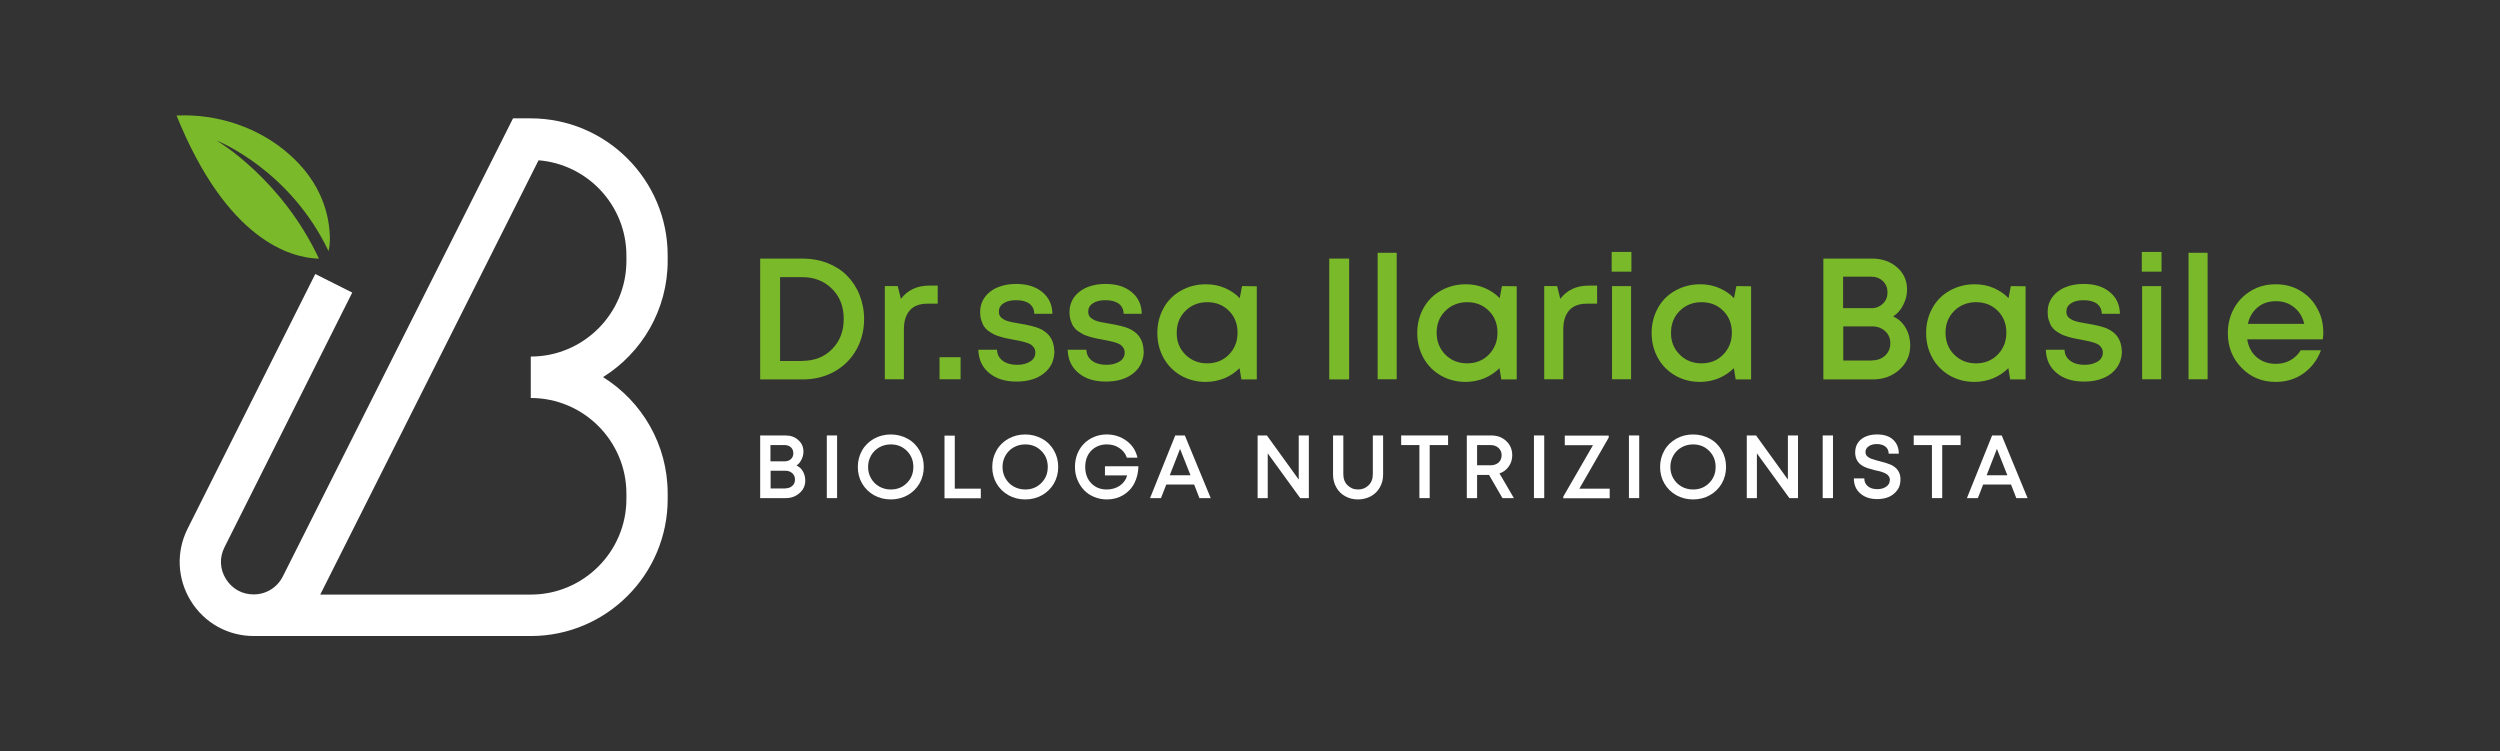 <?xml version="1.0" encoding="utf-8"?>
<!-- Generator: Adobe Illustrator 26.4.0, SVG Export Plug-In . SVG Version: 6.00 Build 0)  -->
<svg version="1.1" id="Livello_1" xmlns="http://www.w3.org/2000/svg" xmlns:xlink="http://www.w3.org/1999/xlink" x="0px" y="0px"
	 viewBox="0 0 1508.2 453.2" style="enable-background:new 0 0 1508.2 453.2;" xml:space="preserve">
<rect x="0" y="0" width="1508.2" height="453.2" fill="#333333" stroke="none"/>
<style type="text/css">
	.st0{fill:#FFFFFF;}
	.st1{fill:#7AB929;}
</style>
<g>
	<g>
		<g>
			<g>
				<path class="st0" d="M320.2,383.7H153.1c-15.6,0-29.8-7.9-38-21.2s-8.9-29.5-2-43.4l77.1-153.8l22.3,11.2l-77.1,153.7
					c-3.1,6.2-2.8,13.2,0.9,19.1s9.7,9.3,16.7,9.3c7.5,0,14.2-4.1,17.6-10.8L309.5,71.4h10.6c45.6,0,82.7,37.1,82.7,82.7v3.2
					c0,29.6-15.6,55.6-39,70.2c23.4,14.6,39,40.6,39,70.2v3.2C402.9,346.6,365.8,383.7,320.2,383.7z M193.2,358.7h127
					c31.8,0,57.7-25.9,57.7-57.7v-3.2c0-31.8-25.9-57.7-57.7-57.7v-25c31.8,0,57.7-25.9,57.7-57.7v-3.2c0-30.3-23.4-55.1-53-57.5
					L193.2,358.7z"/>
			</g>
			<path class="st1" d="M199,142.7c0.1,3.6-0.2,6.5-0.8,8.7c0,0,0,0.1,0,0.1c-23.2-48.8-66.2-66.2-67.5-66.7
				c1.5,0.9,39.3,23.5,61.7,71.2c-0.8,0,0,0-1,0c-15.9-0.7-54.4-10.8-84.9-86.3c24.9-1.2,50.1,7.4,68.2,23.6
				C190,106.8,198.4,123.9,199,142.7z"/>
		</g>
	</g>
	<g>
		<g>
			<path class="st1" d="M484.4,156c5.3,0,10.2,0.9,14.8,2.7c4.6,1.8,8.5,4.3,11.7,7.5c3.2,3.2,5.8,7.1,7.6,11.6
				c1.8,4.5,2.8,9.4,2.8,14.6c0,6.9-1.6,13.2-4.8,18.8c-3.2,5.6-7.6,9.9-13.2,13c-5.6,3.1-12,4.7-19,4.7h-25.7V156H484.4z
				 M484,217.7c7.4,0,13.4-2.4,18-7.1c4.7-4.8,7-10.8,7-18.2c0-7.4-2.3-13.4-7-18.1c-4.7-4.7-10.7-7.1-18-7.1h-13.4v50.6H484z"/>
			<path class="st1" d="M560.7,172.3h5v10.9h-6.1c-4.7,0-8.3,1.3-10.7,4s-3.6,6.5-3.6,11.6v30h-11.5v-56.2h7.8l1.9,7.7
				C547.5,175,553.2,172.3,560.7,172.3z"/>
			<path class="st1" d="M566.8,228.8v-13.3h12.7v13.3H566.8z"/>
			<path class="st1" d="M629.7,225.3c-4.2,3.3-9.7,4.9-16.5,4.9s-12.3-1.7-16.5-5.2c-4.2-3.5-6.3-8.1-6.5-14h11.3
				c0.1,2.9,1.3,5.1,3.5,6.7c2.2,1.6,5.1,2.4,8.6,2.4c3.2,0,5.8-0.7,7.9-2c2.1-1.3,3.1-3.1,3.1-5.4c0-1-0.2-1.9-0.7-2.7
				c-0.5-0.8-1.1-1.5-1.8-2s-1.7-0.9-2.9-1.3c-1.3-0.4-2.4-0.7-3.4-0.9c-1-0.2-2.3-0.5-4-0.8c-1.7-0.3-3.1-0.6-4.1-0.8
				c-1-0.2-2.3-0.5-4-1c-1.6-0.5-2.9-0.9-3.9-1.4c-1-0.5-2.1-1.2-3.3-2c-1.2-0.8-2.1-1.8-2.8-2.8c-0.7-1-1.2-2.3-1.7-3.8
				c-0.5-1.5-0.7-3.1-0.7-4.9c0-5,2-9.1,6-12.3c4-3.1,9.3-4.7,15.8-4.7s11.7,1.6,15.7,4.9s6,7.6,6.1,13.1h-10.9
				c-0.1-2.6-1.1-4.7-3-6.1c-1.9-1.4-4.6-2.1-8-2.1c-3.2,0-5.7,0.6-7.6,1.9c-1.9,1.2-2.8,2.9-2.8,5c0,0.8,0.1,1.5,0.4,2.2
				c0.3,0.6,0.7,1.2,1.4,1.7c0.7,0.5,1.3,0.9,1.9,1.2c0.6,0.3,1.5,0.6,2.6,0.9c1.2,0.3,2.1,0.5,2.9,0.6c0.7,0.2,1.8,0.3,3.3,0.6
				c5.5,0.9,9.4,1.9,11.8,2.9c5.8,2.5,8.8,6.8,9.1,13.1c0,0.4,0.1,0.8,0.1,1.3C635.9,217.7,633.9,222,629.7,225.3z"/>
			<path class="st1" d="M683.6,225.3c-4.2,3.3-9.7,4.9-16.5,4.9s-12.3-1.7-16.5-5.2c-4.2-3.5-6.3-8.1-6.5-14h11.3
				c0.1,2.9,1.3,5.1,3.5,6.7c2.2,1.6,5.1,2.4,8.6,2.4c3.2,0,5.8-0.7,7.9-2c2.1-1.3,3.1-3.1,3.1-5.4c0-1-0.2-1.9-0.7-2.7
				c-0.5-0.8-1.1-1.5-1.8-2s-1.7-0.9-2.9-1.3c-1.3-0.4-2.4-0.7-3.4-0.9c-1-0.2-2.3-0.5-4-0.8c-1.7-0.3-3.1-0.6-4.1-0.8
				c-1-0.2-2.3-0.5-4-1c-1.6-0.5-2.9-0.9-3.9-1.4c-1-0.5-2.1-1.2-3.3-2c-1.2-0.8-2.1-1.8-2.8-2.8c-0.7-1-1.2-2.3-1.7-3.8
				c-0.5-1.5-0.7-3.1-0.7-4.9c0-5,2-9.1,6-12.3c4-3.1,9.3-4.7,15.8-4.7s11.7,1.6,15.7,4.9s6,7.6,6.1,13.1h-10.9
				c-0.1-2.6-1.1-4.7-3-6.1c-1.9-1.4-4.6-2.1-8-2.1c-3.2,0-5.7,0.6-7.6,1.9c-1.9,1.2-2.8,2.9-2.8,5c0,0.8,0.1,1.5,0.4,2.2
				c0.3,0.6,0.7,1.2,1.4,1.7c0.7,0.5,1.3,0.9,1.9,1.2c0.6,0.3,1.5,0.6,2.6,0.9c1.2,0.3,2.1,0.5,2.9,0.6c0.7,0.2,1.8,0.3,3.3,0.6
				c5.5,0.9,9.4,1.9,11.8,2.9c5.8,2.5,8.8,6.8,9.1,13.1c0,0.4,0.1,0.8,0.1,1.3C689.8,217.7,687.7,222,683.6,225.3z"/>
			<path class="st1" d="M749.3,172.6l8.9,0.1v56.2h-9.3l-1.1-6.8c-2.6,2.6-5.6,4.6-9.1,6.1c-3.5,1.4-7.3,2.2-11.3,2.2
				c-5.5,0-10.5-1.3-14.9-3.8c-4.5-2.6-8-6.1-10.5-10.6c-2.5-4.5-3.8-9.5-3.8-15.1c0-5.6,1.3-10.6,3.8-15.1s6-8,10.5-10.5
				c4.5-2.5,9.5-3.8,14.9-3.8c4.1,0,7.9,0.7,11.4,2.2c3.5,1.5,6.6,3.5,9.1,6.2L749.3,172.6z M715.1,213.9c3.5,3.5,7.9,5.3,13.2,5.3
				s9.7-1.8,13.1-5.3s5.2-7.9,5.2-13.2s-1.7-9.7-5.2-13.2s-7.9-5.2-13.1-5.2s-9.7,1.8-13.2,5.3c-3.5,3.5-5.2,7.9-5.2,13.1
				C709.8,206,711.6,210.4,715.1,213.9z"/>
			<path class="st1" d="M801.9,228.8V156h12v72.9H801.9z"/>
			<path class="st1" d="M831.1,228.8v-76.3h11.5v76.3H831.1z"/>
			<path class="st1" d="M906.1,172.6l8.9,0.1v56.2h-9.3l-1.1-6.8c-2.6,2.6-5.6,4.6-9.1,6.1c-3.5,1.4-7.3,2.2-11.3,2.2
				c-5.5,0-10.5-1.3-14.9-3.8c-4.5-2.6-8-6.1-10.5-10.6c-2.5-4.5-3.8-9.5-3.8-15.1c0-5.6,1.3-10.6,3.8-15.1s6-8,10.5-10.5
				c4.5-2.5,9.5-3.8,14.9-3.8c4.1,0,7.9,0.7,11.4,2.2c3.5,1.5,6.6,3.5,9.1,6.2L906.1,172.6z M871.9,213.9c3.5,3.5,7.9,5.3,13.2,5.3
				s9.7-1.8,13.1-5.3s5.2-7.9,5.2-13.2s-1.7-9.7-5.2-13.2s-7.9-5.2-13.1-5.2s-9.7,1.8-13.2,5.3c-3.5,3.5-5.2,7.9-5.2,13.1
				C866.7,206,868.5,210.4,871.9,213.9z"/>
			<path class="st1" d="M958.5,172.3h5v10.9h-6.1c-4.7,0-8.3,1.3-10.7,4s-3.6,6.5-3.6,11.6v30h-11.5v-56.2h7.8l1.9,7.7
				C945.3,175,951,172.3,958.5,172.3z"/>
			<path class="st1" d="M972.3,163.9V152h11.9v11.9H972.3z M972.5,228.8v-56.2H984v56.2H972.5z"/>
			<path class="st1" d="M1047.5,172.6l8.9,0.1v56.2h-9.3l-1.1-6.8c-2.6,2.6-5.6,4.6-9.1,6.1c-3.5,1.4-7.3,2.2-11.3,2.2
				c-5.5,0-10.5-1.3-14.9-3.8c-4.5-2.6-8-6.1-10.5-10.6c-2.5-4.5-3.8-9.5-3.8-15.1c0-5.6,1.3-10.6,3.8-15.1s6-8,10.5-10.5
				c4.5-2.5,9.5-3.8,14.9-3.8c4.1,0,7.9,0.7,11.4,2.2c3.5,1.5,6.6,3.5,9.1,6.2L1047.5,172.6z M1013.3,213.9
				c3.5,3.5,7.9,5.3,13.2,5.3c5.3,0,9.7-1.8,13.1-5.3s5.2-7.9,5.2-13.2s-1.7-9.7-5.2-13.2s-7.9-5.2-13.1-5.2
				c-5.3,0-9.7,1.8-13.2,5.3c-3.5,3.5-5.2,7.9-5.2,13.1C1008,206,1009.8,210.4,1013.3,213.9z"/>
			<path class="st1" d="M1142.1,190.9c3.3,1.5,5.8,3.8,7.6,7c1.8,3.1,2.7,6.6,2.7,10.6c0,5.7-2.2,10.6-6.5,14.5
				c-4.3,3.9-9.7,5.9-16,5.9h-29.9V156h29.4c6.1,0,11.1,1.8,15.1,5.3s6,8,6,13.4c0,3.2-0.8,6.3-2.3,9.2
				C1146.8,186.9,1144.7,189.2,1142.1,190.9z M1135.9,183.2c1.9-1.8,2.8-4.1,2.8-6.8c0-2.7-0.9-5-2.8-6.8c-1.9-1.8-4.2-2.7-7.1-2.7
				h-16.9v19h16.9C1131.6,186,1134,185,1135.9,183.2z M1129.4,217.4c3.2,0,5.8-1,7.9-2.9c2-1.9,3.1-4.4,3.1-7.4c0-2.9-1-5.4-3.1-7.3
				c-2.1-1.9-4.7-2.9-7.8-2.9h-17.5v20.6H1129.4z"/>
			<path class="st1" d="M1213.1,172.6l8.9,0.1v56.2h-9.3l-1.1-6.8c-2.6,2.6-5.6,4.6-9.1,6.1c-3.5,1.4-7.3,2.2-11.3,2.2
				c-5.5,0-10.5-1.3-14.9-3.8c-4.5-2.6-8-6.1-10.5-10.6c-2.5-4.5-3.8-9.5-3.8-15.1c0-5.6,1.3-10.6,3.8-15.1s6-8,10.5-10.5
				c4.5-2.5,9.5-3.8,14.9-3.8c4.1,0,7.9,0.7,11.4,2.2c3.5,1.5,6.6,3.5,9.1,6.2L1213.1,172.6z M1178.9,213.9
				c3.5,3.5,7.9,5.3,13.2,5.3s9.7-1.8,13.1-5.3s5.2-7.9,5.2-13.2s-1.7-9.7-5.2-13.2s-7.9-5.2-13.1-5.2s-9.7,1.8-13.2,5.3
				c-3.5,3.5-5.2,7.9-5.2,13.1C1173.7,206,1175.4,210.4,1178.9,213.9z"/>
			<path class="st1" d="M1273.7,225.3c-4.2,3.3-9.7,4.9-16.5,4.9s-12.3-1.7-16.5-5.2c-4.2-3.5-6.3-8.1-6.5-14h11.3
				c0.1,2.9,1.3,5.1,3.5,6.7c2.2,1.6,5.1,2.4,8.6,2.4c3.2,0,5.8-0.7,7.9-2c2.1-1.3,3.1-3.1,3.1-5.4c0-1-0.2-1.9-0.7-2.7
				c-0.5-0.8-1.1-1.5-1.8-2s-1.7-0.9-2.9-1.3c-1.3-0.4-2.4-0.7-3.4-0.9c-1-0.2-2.3-0.5-4-0.8c-1.7-0.3-3.1-0.6-4.1-0.8
				c-1-0.2-2.3-0.5-4-1c-1.6-0.5-2.9-0.9-3.9-1.4c-1-0.5-2.1-1.2-3.3-2c-1.2-0.8-2.1-1.8-2.8-2.8c-0.7-1-1.2-2.3-1.7-3.8
				c-0.5-1.5-0.7-3.1-0.7-4.9c0-5,2-9.1,6-12.3c4-3.1,9.3-4.7,15.8-4.7s11.7,1.6,15.7,4.9s6,7.6,6.1,13.1h-10.9
				c-0.1-2.6-1.1-4.7-3-6.1c-1.9-1.4-4.6-2.1-8-2.1c-3.2,0-5.7,0.6-7.6,1.9c-1.9,1.2-2.8,2.9-2.8,5c0,0.8,0.1,1.5,0.4,2.2
				c0.3,0.6,0.7,1.2,1.4,1.7c0.7,0.5,1.3,0.9,1.9,1.2c0.6,0.3,1.5,0.6,2.6,0.9c1.2,0.3,2.1,0.5,2.9,0.6c0.7,0.2,1.8,0.3,3.3,0.6
				c5.5,0.9,9.4,1.9,11.8,2.9c5.8,2.5,8.8,6.8,9.1,13.1c0,0.4,0.1,0.8,0.1,1.3C1279.9,217.7,1277.8,222,1273.7,225.3z"/>
			<path class="st1" d="M1292.1,163.9V152h11.9v11.9H1292.1z M1292.3,228.8v-56.2h11.5v56.2H1292.3z"/>
			<path class="st1" d="M1320.3,228.8v-76.3h11.5v76.3H1320.3z"/>
			<path class="st1" d="M1401.6,200.9c0,1.1-0.1,2.3-0.3,3.8h-45.6c0.7,4.5,2.6,8.1,5.7,10.8c3.1,2.6,6.9,4,11.5,4
				c3.3,0,6.3-0.7,8.9-2.2c2.6-1.5,4.7-3.5,6.2-6h12.2c-2.2,5.9-5.8,10.6-10.6,14c-4.8,3.4-10.4,5.1-16.7,5.1
				c-8.2,0-15.1-2.8-20.6-8.5c-5.5-5.6-8.3-12.6-8.3-21c0-5.5,1.3-10.5,3.8-15c2.5-4.5,6-8,10.4-10.6c4.4-2.6,9.3-3.8,14.7-3.8
				c5.6,0,10.6,1.3,15,4c4.4,2.7,7.8,6.2,10.1,10.7C1400.5,190.5,1401.6,195.4,1401.6,200.9z M1373,181.7c-4.3,0-8,1.2-11,3.7
				s-5,5.8-5.9,10h34c-1-4.3-3.1-7.6-6.1-10C1380.9,182.9,1377.3,181.7,1373,181.7z"/>
		</g>
		<g>
			<g>
				<path class="st0" d="M480.5,280.8c1.7,0.8,3,2,3.9,3.6s1.4,3.4,1.4,5.5c0,3-1.1,5.5-3.4,7.5c-2.2,2-5,3.1-8.3,3.1h-15.5v-37.8
					h15.2c3.2,0,5.8,0.9,7.8,2.8c2.1,1.8,3.1,4.2,3.1,7c0,1.7-0.4,3.2-1.2,4.8S481.8,280,480.5,280.8z M477.2,276.9
					c1-0.9,1.4-2.1,1.4-3.5s-0.5-2.6-1.4-3.5c-1-0.9-2.2-1.4-3.7-1.4h-8.7v9.8h8.7C475,278.3,476.3,277.8,477.2,276.9z M473.9,294.6
					c1.6,0,3-0.5,4.1-1.5c1.1-1,1.6-2.3,1.6-3.8c0-1.5-0.5-2.8-1.6-3.8c-1.1-1-2.4-1.5-4.1-1.5h-9v10.7H473.9z"/>
				<path class="st0" d="M498.8,300.5v-37.8h6.2v37.8H498.8z"/>
				<path class="st0" d="M547.6,298.7c-3,1.7-6.4,2.6-10.2,2.6s-7.2-0.9-10.2-2.6s-5.4-4.1-7.1-7s-2.6-6.3-2.6-10s0.9-7,2.6-10
					s4.1-5.3,7.1-7s6.4-2.6,10.2-2.6s7.1,0.9,10.2,2.6s5.4,4.1,7.1,7c1.7,3,2.6,6.3,2.6,10s-0.9,7-2.6,10
					C553,294.6,550.6,297,547.6,298.7z M537.4,295.3c3.9,0,7.1-1.3,9.7-3.9c2.6-2.6,3.9-5.8,3.9-9.7s-1.3-7.1-3.9-9.7
					c-2.6-2.6-5.8-3.9-9.7-3.9c-2.6,0-4.9,0.6-7,1.8c-2.1,1.2-3.7,2.8-4.9,4.9c-1.2,2.1-1.8,4.4-1.8,6.9s0.6,4.9,1.8,6.9
					c1.2,2.1,2.8,3.7,4.9,4.9C532.5,294.7,534.9,295.3,537.4,295.3z"/>
				<path class="st0" d="M576,294.8h15.7v5.8h-21.9v-37.8h6.2V294.8z"/>
				<path class="st0" d="M628.7,298.7c-3,1.7-6.4,2.6-10.2,2.6s-7.2-0.9-10.2-2.6s-5.4-4.1-7.1-7s-2.6-6.3-2.6-10s0.9-7,2.6-10
					s4.1-5.3,7.1-7s6.4-2.6,10.2-2.6s7.1,0.9,10.2,2.6s5.4,4.1,7.1,7c1.7,3,2.6,6.3,2.6,10s-0.9,7-2.6,10
					C634.1,294.6,631.7,297,628.7,298.7z M618.5,295.3c3.9,0,7.1-1.3,9.7-3.9c2.6-2.6,3.9-5.8,3.9-9.7s-1.3-7.1-3.9-9.7
					c-2.6-2.6-5.8-3.9-9.7-3.9c-2.6,0-4.9,0.6-7,1.8c-2.1,1.2-3.7,2.8-4.9,4.9c-1.2,2.1-1.8,4.4-1.8,6.9s0.6,4.9,1.8,6.9
					c1.2,2.1,2.8,3.7,4.9,4.9C613.6,294.7,616,295.3,618.5,295.3z"/>
				<path class="st0" d="M666.7,281.3h20.1c-0.1,3.8-0.9,7.2-2.5,10.3s-3.9,5.4-6.7,7.1c-2.9,1.7-6.1,2.6-9.8,2.6
					c-2.7,0-5.3-0.5-7.7-1.5c-2.4-1-4.4-2.3-6.1-4.1s-3-3.8-4-6.2c-1-2.4-1.5-5-1.5-7.8s0.5-5.4,1.4-7.8c1-2.4,2.3-4.5,4-6.2
					c1.7-1.7,3.7-3.1,6.1-4.1c2.4-1,4.9-1.5,7.6-1.5c4.6,0,8.6,1.3,12.1,3.9c3.5,2.6,5.6,6,6.5,10.1h-6.4c-0.8-2.4-2.3-4.4-4.5-5.8
					c-2.2-1.5-4.7-2.2-7.6-2.2c-3.8,0-6.9,1.3-9.4,3.8c-2.4,2.5-3.6,5.8-3.6,9.8c0,4,1.2,7.3,3.6,9.8c2.4,2.5,5.5,3.8,9.4,3.8
					c3,0,5.6-0.8,7.9-2.3c2.2-1.6,3.7-3.6,4.4-6.2h-13.4V281.3z"/>
				<path class="st0" d="M723.6,300.5l-3.2-8.2h-16.8l-3.2,8.2h-6.6l15.2-37.8h5.8l15.6,37.8H723.6z M711.9,270.8l-6.2,15.9h12.5
					L711.9,270.8z"/>
				<path class="st0" d="M783.5,262.7h6.1v37.8h-5.2l-19.6-27v27h-6.1v-37.8h5.6l19.2,26.6V262.7z"/>
				<path class="st0" d="M827,299.4c-2.3,1.2-4.9,1.9-7.7,1.9c-2.9,0-5.4-0.6-7.7-1.9c-2.3-1.2-4.1-3-5.4-5.3c-1.3-2.3-2-4.8-2-7.7
					v-23.7h6.2V286c0,2.8,0.8,5,2.5,6.7s3.8,2.6,6.4,2.6c2.6,0,4.7-0.9,6.4-2.6s2.5-3.9,2.5-6.7v-23.3h6.2v23.7c0,2.9-0.7,5.4-2,7.7
					S829.3,298.1,827,299.4z"/>
				<path class="st0" d="M873.6,262.7l0,5.8h-11.1v32h-6.2v-32h-11v-5.8H873.6z"/>
				<path class="st0" d="M906.4,300.5l-8.1-14h-7.2v14h-6.2v-37.8h14.7c3.6,0,6.7,1.1,9.1,3.4c2.4,2.2,3.6,5.1,3.6,8.6
					c0,2.5-0.7,4.8-2.1,6.7c-1.4,2-3.2,3.4-5.6,4.2l8.7,14.9H906.4z M891.1,268.5v12.2h8.1c2,0,3.7-0.6,4.9-1.7
					c1.2-1.1,1.8-2.6,1.8-4.4c0-1.8-0.6-3.2-1.9-4.4s-2.9-1.7-4.9-1.7H891.1z"/>
				<path class="st0" d="M925.4,300.5v-37.8h6.2v37.8H925.4z"/>
				<path class="st0" d="M952.8,294.8h18.3v5.8h-28v-1l17.9-31h-17v-5.8h26.5v1.2L952.8,294.8z"/>
				<path class="st0" d="M982.7,300.5v-37.8h6.2v37.8H982.7z"/>
				<path class="st0" d="M1031.6,298.7c-3,1.7-6.4,2.6-10.2,2.6c-3.8,0-7.2-0.9-10.2-2.6s-5.4-4.1-7.1-7s-2.6-6.3-2.6-10
					s0.9-7,2.6-10s4.1-5.3,7.1-7s6.4-2.6,10.2-2.6c3.8,0,7.1,0.9,10.2,2.6s5.4,4.1,7.1,7c1.7,3,2.6,6.3,2.6,10s-0.9,7-2.6,10
					C1037,294.6,1034.6,297,1031.6,298.7z M1021.4,295.3c3.9,0,7.1-1.3,9.7-3.9c2.6-2.6,3.9-5.8,3.9-9.7s-1.3-7.1-3.9-9.7
					c-2.6-2.6-5.8-3.9-9.7-3.9c-2.6,0-4.9,0.6-7,1.8c-2.1,1.2-3.7,2.8-4.9,4.9c-1.2,2.1-1.8,4.4-1.8,6.9s0.6,4.9,1.8,6.9
					c1.2,2.1,2.8,3.7,4.9,4.9C1016.5,294.7,1018.8,295.3,1021.4,295.3z"/>
				<path class="st0" d="M1078.6,262.7h6.1v37.8h-5.2l-19.6-27v27h-6.1v-37.8h5.6l19.2,26.6V262.7z"/>
				<path class="st0" d="M1099.6,300.5v-37.8h6.2v37.8H1099.6z"/>
				<path class="st0" d="M1132.6,301.1c-4.3,0-7.7-1.1-10.3-3.4c-2.6-2.2-3.9-5.3-3.9-9.1h6.3c0,2,0.7,3.6,2.2,4.8s3.4,1.7,5.7,1.7
					c2.1,0,3.8-0.5,5.3-1.5s2.2-2.4,2.2-4.1c0-0.4,0-0.7-0.1-1c-0.1-0.3-0.2-0.6-0.4-0.9c-0.2-0.3-0.3-0.5-0.5-0.8
					c-0.2-0.2-0.4-0.4-0.7-0.6c-0.3-0.2-0.6-0.4-0.8-0.5c-0.2-0.1-0.6-0.3-1-0.5c-0.5-0.2-0.8-0.3-1.1-0.4c-0.3-0.1-0.7-0.2-1.2-0.4
					c-0.6-0.1-1-0.3-1.3-0.3c-0.3-0.1-0.7-0.2-1.4-0.3c-3.2-0.8-5.5-1.5-6.9-2.2c-3.2-1.5-5-3.9-5.4-7.1c-0.1-0.5-0.1-1-0.1-1.5
					c0-3.4,1.2-6,3.6-8c2.4-1.9,5.6-2.9,9.6-2.9c4.1,0,7.3,1,9.6,3.1s3.5,4.9,3.5,8.5h-6.1c0-1.8-0.7-3.3-2-4.3
					c-1.3-1-3-1.5-5.1-1.5c-2,0-3.6,0.4-4.9,1.3c-1.3,0.9-2,2-2,3.5c0,0.6,0.1,1.1,0.3,1.5c0.2,0.5,0.5,0.9,0.9,1.2s0.9,0.7,1.3,0.9
					s1,0.5,1.8,0.7s1.4,0.4,1.9,0.6s1.2,0.3,2.2,0.6c3.2,0.8,5.6,1.6,7,2.2c3.3,1.6,5.2,4,5.6,7.2c0.1,0.6,0.1,1.2,0.1,1.8
					c0,2.4-0.6,4.6-1.9,6.3s-2.9,3.1-4.9,4S1135.1,301.1,1132.6,301.1z"/>
				<path class="st0" d="M1182.8,262.7l0,5.8h-11.1v32h-6.2v-32h-11v-5.8H1182.8z"/>
				<path class="st0" d="M1216.4,300.5l-3.2-8.2h-16.8l-3.2,8.2h-6.6l15.2-37.8h5.8l15.6,37.8H1216.4z M1204.7,270.8l-6.2,15.9h12.5
					L1204.7,270.8z"/>
			</g>
		</g>
	</g>
</g>
</svg>
